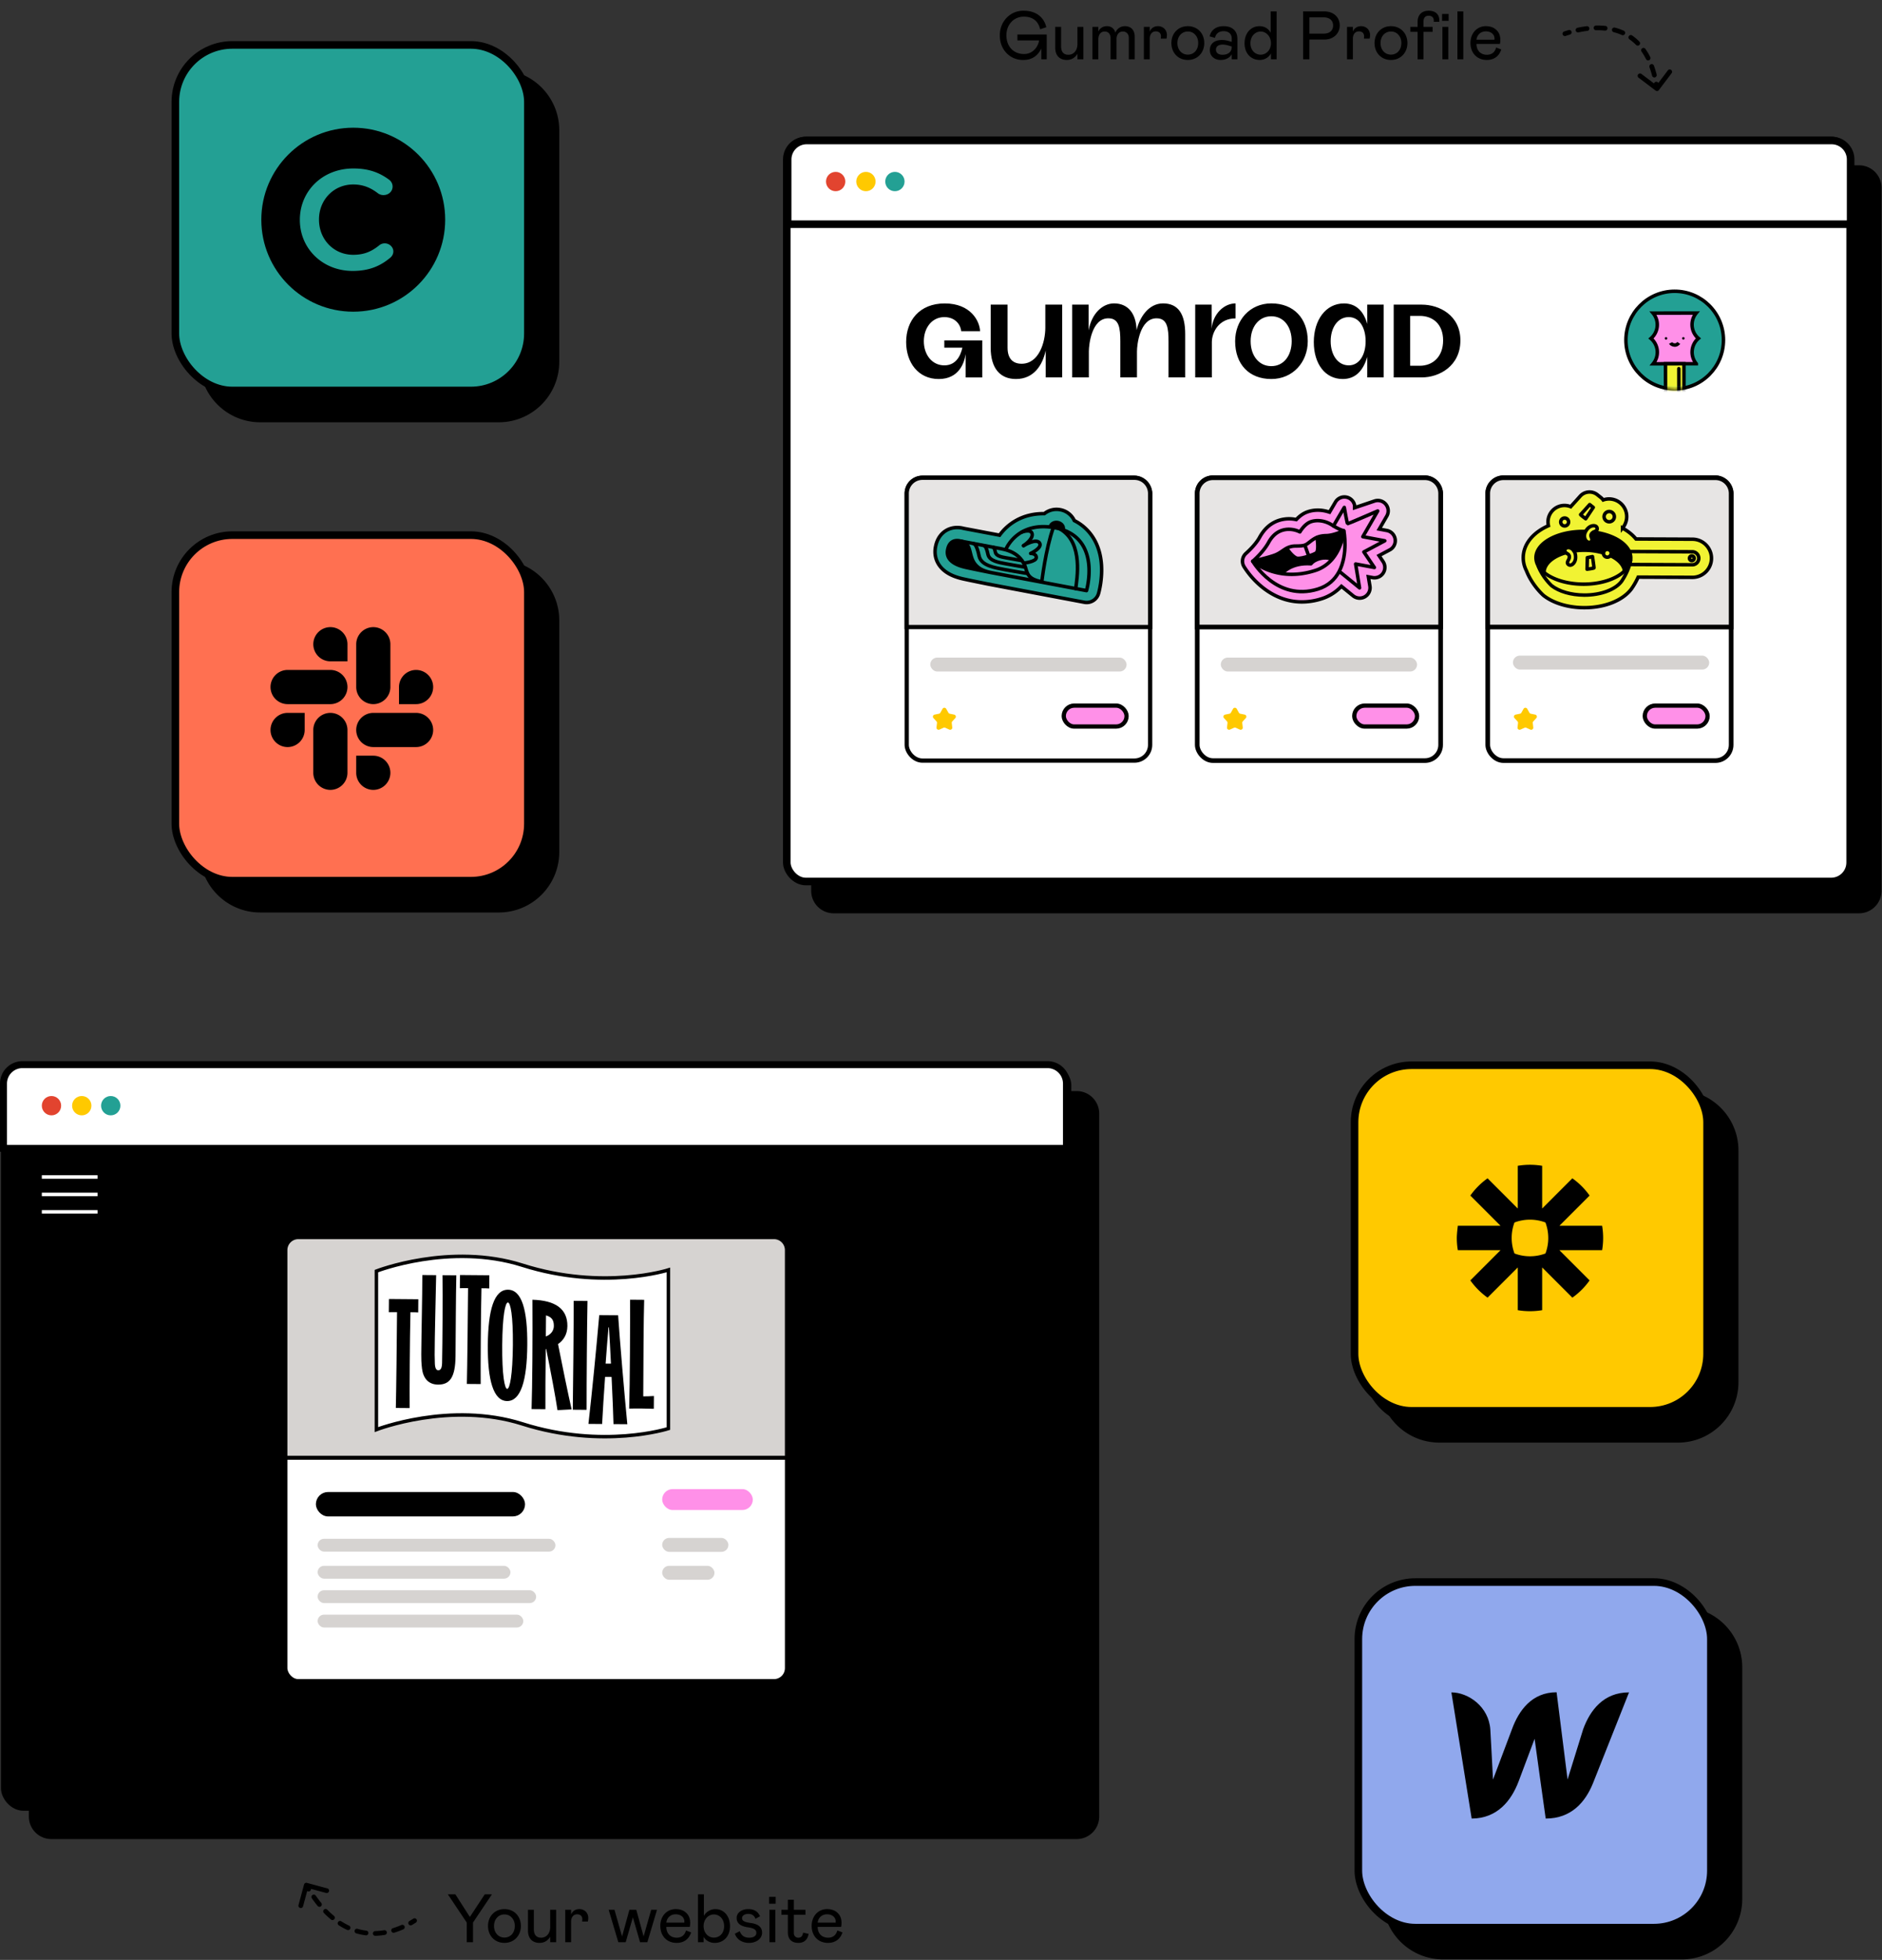 <svg xmlns="http://www.w3.org/2000/svg" width="540" height="562" fill="none"><rect width="100%" height="100%" fill="#333333" stroke="none"/><path fill="#000" fill-rule="evenodd" d="M58.315 37.345C58.315 28.318 65.632 21 74.66 21h68.461c9.028 0 16.346 7.318 16.346 16.345v66.398c0 9.027-7.318 16.345-16.346 16.345H74.66c-9.028 0-16.345-7.318-16.345-16.345V37.345zm180.887 11.057a5.449 5.449 0 0 0-5.449 5.448v201.591a5.45 5.45 0 0 0 5.449 5.449h294.214a5.449 5.449 0 0 0 5.448-5.449V53.851a5.448 5.448 0 0 0-5.448-5.45H239.202zM14.728 313.865a5.448 5.448 0 0 0-5.449 5.448v201.591a5.448 5.448 0 0 0 5.449 5.448h294.214a5.448 5.448 0 0 0 5.448-5.448V319.313a5.448 5.448 0 0 0-5.448-5.448H14.728zm43.587-135.951c0-9.027 7.317-16.345 16.345-16.345h68.461c9.028 0 16.346 7.318 16.346 16.345v66.397c0 9.028-7.318 16.346-16.346 16.346H74.66c-9.028 0-16.345-7.318-16.345-16.346v-66.397zm355.78 283.862c-9.027 0-16.345 7.318-16.345 16.345v66.397c0 9.028 7.318 16.346 16.345 16.346h68.462c9.027 0 16.345-7.318 16.345-16.346v-66.397c0-9.027-7.318-16.345-16.345-16.345h-68.462zm-1.089-148.197c-9.027 0-16.345 7.318-16.345 16.346v66.397c0 9.027 7.318 16.345 16.345 16.345h68.462c9.027 0 16.345-7.318 16.345-16.345v-66.397c0-9.028-7.318-16.346-16.345-16.346h-68.462z" clip-rule="evenodd"/><path fill="#000" d="M74.66 20c-9.58 0-17.345 7.766-17.345 17.345h2C59.315 28.87 66.184 22 74.66 22v-2zm68.461 0H74.66v2h68.461v-2zm17.346 17.345c0-9.58-7.766-17.345-17.346-17.345v2c8.475 0 15.346 6.87 15.346 15.345h2zm0 66.398V37.345h-2v66.398h2zm-17.346 17.345c9.58 0 17.346-7.766 17.346-17.345h-2c0 8.475-6.871 15.345-15.346 15.345v2zm-68.461 0h68.461v-2H74.66v2zm-17.345-17.345c0 9.579 7.765 17.345 17.345 17.345v-2c-8.475 0-15.345-6.871-15.345-15.345h-2zm0-66.398v66.398h2V37.345h-2zM234.752 53.85a4.449 4.449 0 0 1 4.449-4.448v-2a6.448 6.448 0 0 0-6.449 6.448h2zm0 201.591V53.851h-2v201.59h2zm4.449 4.449a4.45 4.45 0 0 1-4.449-4.449h-2a6.449 6.449 0 0 0 6.449 6.449v-2zm294.214 0H239.202v2h294.214v-2zm4.448-4.449a4.449 4.449 0 0 1-4.448 4.449v2a6.448 6.448 0 0 0 6.448-6.449h-2zm0-201.59v201.59h2V53.851h-2zm-4.448-4.45a4.449 4.449 0 0 1 4.448 4.45h2a6.448 6.448 0 0 0-6.448-6.45v2zm-294.214 0h294.214v-2H239.202v2zM10.279 319.314a4.448 4.448 0 0 1 4.449-4.448v-2a6.448 6.448 0 0 0-6.449 6.448h2zm0 201.591V319.313h-2v201.591h2zm4.449 4.448a4.448 4.448 0 0 1-4.449-4.448h-2a6.448 6.448 0 0 0 6.449 6.448v-2zm294.214 0H14.728v2h294.214v-2zm4.448-4.448a4.448 4.448 0 0 1-4.448 4.448v2a6.448 6.448 0 0 0 6.448-6.448h-2zm0-201.591v201.591h2V319.313h-2zm-4.448-4.448a4.448 4.448 0 0 1 4.448 4.448h2a6.448 6.448 0 0 0-6.448-6.448v2zm-294.214 0h294.214v-2H14.728v2zM74.66 160.569c-9.58 0-17.345 7.766-17.345 17.345h2c0-8.475 6.87-15.345 15.345-15.345v-2zm68.461 0H74.66v2h68.461v-2zm17.346 17.345c0-9.579-7.766-17.345-17.346-17.345v2c8.475 0 15.346 6.87 15.346 15.345h2zm0 66.397v-66.397h-2v66.397h2zm-17.346 17.346c9.58 0 17.346-7.766 17.346-17.346h-2c0 8.475-6.871 15.346-15.346 15.346v2zm-68.461 0h68.461v-2H74.66v2zm-17.345-17.346c0 9.58 7.765 17.346 17.345 17.346v-2c-8.475 0-15.345-6.871-15.345-15.346h-2zm0-66.397v66.397h2v-66.397h-2zM398.75 478.121c0-8.475 6.87-15.345 15.345-15.345v-2c-9.579 0-17.345 7.766-17.345 17.345h2zm0 66.397v-66.397h-2v66.397h2zm15.345 15.346c-8.475 0-15.345-6.871-15.345-15.346h-2c0 9.58 7.766 17.346 17.345 17.346v-2zm68.462 0h-68.462v2h68.462v-2zm15.345-15.346c0 8.475-6.87 15.346-15.345 15.346v2c9.579 0 17.345-7.766 17.345-17.346h-2zm0-66.397v66.397h2v-66.397h-2zm-15.345-15.345c8.475 0 15.345 6.87 15.345 15.345h2c0-9.579-7.766-17.345-17.345-17.345v2zm-68.462 0h68.462v-2h-68.462v2zm-16.434-132.851c0-8.475 6.87-15.346 15.345-15.346v-2c-9.58 0-17.345 7.766-17.345 17.346h2zm0 66.397v-66.397h-2v66.397h2zm15.345 15.345c-8.475 0-15.345-6.87-15.345-15.345h-2c0 9.579 7.765 17.345 17.345 17.345v-2zm68.462 0h-68.462v2h68.462v-2zm15.345-15.345c0 8.475-6.871 15.345-15.345 15.345v2c9.579 0 17.345-7.766 17.345-17.345h-2zm0-66.397v66.397h2v-66.397h-2zm-15.345-15.346c8.474 0 15.345 6.871 15.345 15.346h2c0-9.58-7.766-17.346-17.345-17.346v2zm-68.462 0h68.462v-2h-68.462v2z"/><rect width="305.111" height="212.488" x="225.754" y="40.285" fill="#fff" stroke="#000" stroke-width="2.179" rx="5.448"/><circle cx="480.517" cy="97.516" r="13.995" fill="#23A094" stroke="#000" transform="rotate(-.085 480.517 97.516)"/><mask id="a" width="29" height="29" x="466" y="83" maskUnits="userSpaceOnUse" style="mask-type:alpha"><circle cx="480.516" cy="97.353" r="13.832" fill="#23A094" stroke="#000" transform="rotate(-.085 480.516 97.353)"/></mask><g mask="url(#a)"><path fill="#FF90E8" stroke="#000" d="M487.322 97.037a5.192 5.192 0 0 1-.629-7.263l-12.377.018a5.19 5.19 0 0 1-.606 7.265 5.192 5.192 0 0 1 .628 7.263l12.377-.018a5.194 5.194 0 0 1 .607-7.265z"/><path fill="#F1F333" stroke="#000" d="m477.877 104.315 5.299-.008.015 10.204-5.299.008-.015-10.204z"/><path fill="#000" d="m481.218 114.514.001.5 1-.001-.001-.5-1 .001zm.987-8.79a.5.5 0 0 0-1 .002l1-.002zm.013 8.789-.013-8.789-1 .002.013 8.788 1-.001z"/><circle cx="478.031" cy="97.029" r=".358" fill="#000" transform="rotate(-.085 478.031 97.03)"/><circle cx="483.001" cy="97.022" r=".358" fill="#000" transform="rotate(-.085 483.001 97.022)"/><path stroke="#000" d="M479.344 98.34c.083.166.41.519 1.05.598.64.079 1.133-.368 1.299-.602"/></g><path fill="#000" d="M354.522 87c-3.285 0-6.497 2.976-6.866 7.274v-6.92h-4.718v20.865h4.776V98.12c0-2.829 2.004-6.82 6.808-6.82V87zm50.097 17.879V90.585h2.767c3.689 0 6.686 2.305 6.686 7.032 0 4.726-2.997 7.262-6.686 7.262h-2.767zm-4.726 3.343h8.069c4.957 0 11.067-3.228 11.067-10.605 0-7.263-6.11-10.26-11.067-10.26h-8.069v20.865zm-18.085-10.375c0-3.804 1.96-6.917 5.188-6.917 3.112 0 4.842 3.113 4.842 6.917s-1.73 6.917-4.842 6.917c-3.228 0-5.188-3.113-5.188-6.917zm-4.841.23c0 6.226 3.228 10.606 8.3 10.606 3.689 0 5.879-2.421 7.032-6.34v5.879h4.725V87.357h-4.725v5.533c-1.038-3.689-3.228-5.88-6.686-5.88-5.188 0-8.646 4.727-8.646 11.067zm-107.629 10.607c-5.88 0-9.338-4.727-9.338-10.606 0-6.11 3.804-11.067 11.067-11.067 7.493 0 10.029 5.073 10.144 7.955h-5.418c-.115-1.614-1.499-4.035-4.842-4.035-3.573 0-5.879 3.112-5.879 6.917 0 3.804 2.306 6.916 5.879 6.916 3.228 0 4.612-2.536 5.188-5.072h-5.188v-2.075h10.886v10.606h-4.776v-6.687c-.346 2.421-1.844 7.148-7.723 7.148zm22.18-.001c-4.495 0-7.262-2.997-7.262-8.991V87.357h4.842v12.335c0 3.112 1.498 4.611 4.034 4.611 4.957 0 6.802-6.11 6.802-10.375v-6.571h4.841v20.865h-4.726v-7.723c-.922 4.265-3.458 8.184-8.531 8.184zM333.708 87c-4.13 0-6.736 3.99-7.587 7.68-.145-4.945-2.577-7.68-6.467-7.68-3.361 0-6.48 2.998-7.29 7.74v-7.385h-4.719v20.866h4.78v-7.481c0-1.854.773-9.464 5.585-9.464 3.117 0 3.442 2.812 3.442 6.655v10.29h4.779v-7.481c0-1.854.805-9.464 5.617-9.464 3.114 0 3.436 2.812 3.436 6.655v10.29h4.785V95.879C340.091 89.958 338 87 333.708 87zm31.07 0c-6.188 0-10.382 4.852-10.382 10.842 0 6.599 3.989 10.841 10.382 10.841 6.189 0 10.457-4.852 10.457-10.841 0-6.6-4.066-10.842-10.457-10.842zm0 17.99c-3.603 0-5.936-3.05-5.936-7.148 0-4.099 2.342-7.149 5.936-7.149 3.595 0 5.842 3.05 5.842 7.149 0 4.098-2.25 7.148-5.842 7.148z"/><rect width="14.753" height="3.688" x="360.921" y="61.06" fill="#23A094" stroke="#000" stroke-width=".545" rx="1.844"/><rect width="14.753" height="3.688" x="381.207" y="61.059" fill="#23A094" stroke="#000" stroke-width=".545" rx="1.844"/><rect width="69.839" height="81.103" x="260.165" y="137" fill="#fff" stroke="#000" stroke-width="1.222" rx="4.506"/><rect width="18.023" height="6" x="305.223" y="202.334" fill="#FF90E8" stroke="#000" stroke-width="1.222" rx="3"/><rect width="56.322" height="4" x="266.924" y="188.564" fill="#D6D3D1" rx="2"/><path fill="#FFC900" d="M270.446 203.256a.602.602 0 0 1 1.047 0l.631 1.112a.596.596 0 0 0 .402.292l1.252.257c.458.093.639.65.324.995l-.862.943a.599.599 0 0 0-.154.474l.143 1.27a.602.602 0 0 1-.847.615l-1.163-.528a.601.601 0 0 0-.498 0l-1.164.528a.602.602 0 0 1-.847-.615l.143-1.27a.602.602 0 0 0-.153-.474l-.862-.943a.6.6 0 0 1 .323-.995l1.252-.257a.6.6 0 0 0 .403-.292l.63-1.112z"/><path fill="#E7E5E4" stroke="#000" stroke-width="1.222" d="M260.165 141.506a4.505 4.505 0 0 1 4.506-4.506h60.827a4.505 4.505 0 0 1 4.506 4.506v38.299h-69.839v-38.299z"/><path fill="#23A094" stroke="#000" stroke-miterlimit="10" d="M316.011 161.596c-.243-2.823-1.029-5.311-2.339-7.392a13.576 13.576 0 0 0-5.419-4.925 5.527 5.527 0 0 0-4.042-3.119 5.601 5.601 0 0 0-4.566 1.131c-3.008-.036-5.746.629-8.141 1.978a14.865 14.865 0 0 0-4.7 4.195l-1.014-.192-.201-.038-9.084-1.716c-.829-.228-2.925-.61-4.961.567-1.138.656-2.603 2.012-3.117 4.738-.56 2.961.645 5.649 3.305 7.375 1.617 1.048 3.424 1.536 4.638 1.81 1.521.344 6.375 1.322 7.33 1.514l.041.008.129.024.068.013.094-.501-.084.503c.452.085 2.704.516 7.086 1.344l8.715 1.646 8.275 1.563 3.087.583a3.556 3.556 0 0 0 4.088-2.5c.049-.163 1.198-4.106.812-8.609z"/><path fill="#000" d="M302.234 151.262c-.305-.049-.603-.09-.896-.123l.01-.051c.167-.887 1.141-1.445 2.176-1.249 1.034.195 1.736 1.073 1.569 1.956l-.056.162a15.965 15.965 0 0 0-2.262-.6 7.888 7.888 0 0 0-.541-.095zm-22.114 10.902c1.159 1.191 2.532 1.672 4.259 2.026-1.099-.221-5.796-1.169-7.249-1.497-1.654-.374-5.906-1.478-5.233-5.045.674-3.566 3.739-2.489 3.739-2.489 3.567.674 1.959 4.415 4.484 7.005z"/><path stroke="#000" stroke-linecap="round" stroke-linejoin="round" d="M284.379 164.19c-1.727-.354-3.1-.835-4.259-2.026-2.525-2.59-.917-6.331-4.484-7.005 0 0-3.062-1.071-3.736 2.495-.673 3.567 3.579 4.671 5.229 5.044 1.457.329 6.152 1.276 7.249 1.497m.002-.005.232.044m3.998-6.692s1.202-3.072 4.618-5.001c1.933-1.087 4.574-1.812 8.11-1.406.293.034.591.075.896.123.176.034.356.06.537.095a15.604 15.604 0 0 1 2.262.599c10.757 3.771 6.712 17.411 6.712 17.411l-3.091-.584-9.751-1.842-14.292-2.7"/><path stroke="#000" stroke-linecap="round" stroke-linejoin="round" d="m275.636 155.159 11.712 2.212c.429.081.839.178 1.229.289 2.046.58 3.586 1.58 4.657 3.059.175.24.336.491.481.75.199.36.362.738.487 1.129.215.646.358 1.271.641 1.844.503 1.029 1.458 1.885 4.08 2.38 0 0 1.086-9.33 3.308-15.557l.001-.007m-.888-.175c.167-.887 1.141-1.444 2.176-1.249 1.035.196 1.736 1.073 1.569 1.956"/><path stroke="#000" stroke-linecap="round" stroke-linejoin="round" d="m279.431 155.931.01.002c.091.018.826.26 1.487 3.482.576 2.819 4.593 3.393 7.388 3.921 3.388.64 6.443 1.094 6.443 1.094"/><path stroke="#000" stroke-linecap="round" stroke-linejoin="round" d="m282.42 156.496.007.001c.064.013.578.179 1.039 2.434.403 1.969 3.211 2.37 5.164 2.739 2.369.448 5.425.939 5.425.939"/><path stroke="#000" stroke-linecap="round" stroke-linejoin="round" d="M284.987 156.919c.005 0 .01.001.014.003.065.02.344.183.598 1.42.235 1.151 1.876 1.385 3.018 1.601 1.384.261 4.558.811 4.558.811m15.479 8.025c.316-2.65 2.282-13.054-4.359-17.016m-8.577 6.937c.072-.002 1.612-.035 1.624 1.17.013 1.234-3.627 1.597-3.627 1.597m-.022-5.008c.26-.158 3.641-2.146 4.569-.788.946 1.388-2.417 2.967-2.544 3.028m-2.035-2.234.01-.006"/><path stroke="#000" stroke-linecap="round" stroke-linejoin="round" d="M293.243 152.572s2.659-1.037 2.913.55c.243 1.516-2.239 3.19-2.464 3.34"/><rect width="69.839" height="81.103" x="343.521" y="137" fill="#fff" stroke="#000" stroke-width="1.331" rx="4.506"/><rect width="18.023" height="6" x="388.578" y="202.334" fill="#FF90E8" stroke="#000" stroke-width="1.222" rx="3"/><rect width="56.322" height="4" x="350.279" y="188.564" fill="#D6D3D1" rx="2"/><path fill="#E7E5E4" stroke="#000" stroke-width="1.331" d="M343.521 141.506a4.505 4.505 0 0 1 4.505-4.506h60.828a4.506 4.506 0 0 1 4.506 4.506v38.299h-69.839v-38.299z"/><path fill="#FFC900" d="M353.802 203.256a.602.602 0 0 1 1.047 0l.63 1.112a.6.6 0 0 0 .403.292l1.252.257c.457.093.638.65.323.995l-.862.943a.606.606 0 0 0-.154.474l.143 1.27a.602.602 0 0 1-.847.615l-1.163-.528a.601.601 0 0 0-.498 0l-1.163.528a.602.602 0 0 1-.847-.615l.143-1.27a.606.606 0 0 0-.154-.474l-.862-.943a.601.601 0 0 1 .324-.995l1.251-.257a.598.598 0 0 0 .403-.292l.631-1.112z"/><path fill="#FF90E8" stroke="#000" d="m357.496 158.705.007-.006.105-.098.001-.001c2.204-2.011 3.283-3.553 3.803-4.504 2.26-4.129 5.527-5.158 7.869-5.31a9.53 9.53 0 0 1 2.39.155l.264.05.188-.192c.758-.775 1.73-1.534 2.888-1.966 1.882-.705 4.025-.724 6.089-.086l.378.117.2-.341 1.501-2.552a2.98 2.98 0 0 1 5.497.964v.661l.66-.222 5.047-1.7a2.973 2.973 0 0 1 3.258.94 2.97 2.97 0 0 1 .266 3.379l-.007.012-.005.01-1.788 3.09-.354.612.695.13 1.461.273a2.972 2.972 0 0 1 2.399 2.474 2.975 2.975 0 0 1-1.544 3.081l-2.592 1.38-.49.261.311.46.851 1.26a2.972 2.972 0 0 1-1.299 4.406 2.981 2.981 0 0 1-1.715.187h-.001l-.499-.093-.701-.13.116.703.322 1.95a2.98 2.98 0 0 1-1.445 3.059 2.983 2.983 0 0 1-3.375-.268l-3.001-2.446-.35-.285-.32.319a13.183 13.183 0 0 1-5.538 3.31l-.006.002a18.5 18.5 0 0 1-5.467.851c-3.849-.001-7.561-1.299-10.943-3.88a24.055 24.055 0 0 1-5.677-6.232 2.974 2.974 0 0 1 .551-3.784z"/><path fill="#000" d="M385.54 152.176s0 .036-.01.101c-.063.716-.565 5.045-3.484 8.287l-.163-.244c-1.682-.858-4.661-.049-5.73 1.341-5.794-.409-8.207 2.728-8.207 2.728l-.016.117c-5.292-.743-8.373-3.457-8.481-3.554.137-.032 4.688-1.121 6.34-1.752 1.381-.528 2.222-1.335 3.258-1.909l.109.037c.153.054 1.811 2.591 3.092 2.769.715.096 2.065-.231 3.249-.627.939-.312 1.774-.667 2.115-.885.933-.603.272-4.411.272-4.411l-.027-.067c.726-.308 1.567-.487 2.706-.51 2.235-.05 4.977-1.421 4.977-1.421z"/><path stroke="#000" stroke-linecap="round" stroke-linejoin="round" d="M359.449 160.95c.251-.244 3.048-2.658 4.547-5.399 1.499-2.741 3.52-3.643 5.449-3.769a7.238 7.238 0 0 1 3.533.746s1.264-2.214 3.046-2.881c1.781-.667 4.166-.4 6.227.939.118.079.236.153.349.223 1.85 1.145 2.94 1.363 2.94 1.363s-2.744 1.364-4.978 1.414c-1.139.023-1.98.202-2.706.51-.699.298-1.292.711-1.943 1.218-.65.507-1.004.807-1.518.993-.545.199-1.277.26-2.712.272a5.317 5.317 0 0 0-2.636.694c-1.036.579-1.877 1.386-3.258 1.909-1.652.632-6.197 1.72-6.34 1.753"/><path stroke="#000" stroke-linecap="round" stroke-linejoin="round" d="M359.449 160.95c.111.192 6.857 11.617 18.674 7.978 3.037-.937 4.924-2.817 6.08-4.988 2.683-5.045 1.412-11.664 1.412-11.664"/><path stroke="#000" stroke-linecap="round" stroke-linejoin="round" d="M385.54 152.176s0 .036-.01.101c-.063.716-.565 5.045-3.484 8.287a10.582 10.582 0 0 1-4.715 3.041c-3.615 1.156-6.78 1.27-9.401.902-5.292-.743-8.373-3.456-8.481-3.553"/><path stroke="#000" stroke-linecap="round" stroke-linejoin="round" d="M369.157 157.321c.153.055 1.812 2.591 3.093 2.77.714.095 2.065-.232 3.249-.628.938-.312 1.773-.666 2.114-.885.933-.602.273-4.411.273-4.411m17.419-7.647-.001.002-4.27 7.379 6.301 1.173-6.006 3.195 3.016 4.462-5.378-1.005 1.129 6.845-5.58-4.551m-1.909-13.224 3.11-5.293s.803 4.684.955 4.687c.153.002 8.501-3.615 8.631-3.67m-20.867 9.901 1.039 2.926m-7.529 5.043s2.413-3.136 8.208-2.727c1.068-1.391 4.047-2.2 5.729-1.342"/><rect width="69.839" height="81.103" x="426.877" y="137" fill="#fff" stroke="#000" stroke-width="1.331" rx="4.506"/><rect width="18.023" height="6" x="471.934" y="202.334" fill="#FF90E8" stroke="#000" stroke-width="1.222" rx="3"/><rect width="56.322" height="4" x="434.099" y="188" fill="#D6D3D1" rx="2"/><path fill="#E7E5E4" stroke="#000" stroke-width="1.331" d="M426.877 141.506a4.505 4.505 0 0 1 4.506-4.506h60.827a4.505 4.505 0 0 1 4.506 4.506v38.299h-69.839v-38.299z"/><path fill="#FFC900" d="M437.159 203.256a.602.602 0 0 1 1.047 0l.63 1.112a.6.6 0 0 0 .403.292l1.252.257c.458.093.639.65.324.995l-.863.943a.602.602 0 0 0-.153.474l.143 1.27a.602.602 0 0 1-.847.615l-1.164-.528a.599.599 0 0 0-.497 0l-1.164.528a.602.602 0 0 1-.847-.615l.143-1.27a.602.602 0 0 0-.153-.474l-.863-.943a.601.601 0 0 1 .324-.995l1.252-.257a.6.6 0 0 0 .403-.292l.63-1.112z"/><path fill="#F1F333" stroke="#000" stroke-miterlimit="10" d="m485.542 154.62-16.129-.068c-.977-1.188-2.282-2.245-3.866-3.117a5.095 5.095 0 0 0 1.115-4.257 5.068 5.068 0 0 0-6.659-3.817 3.638 3.638 0 0 0-.663-.689l-1.026-.813a3.592 3.592 0 0 0-4.918.424 322.515 322.515 0 0 1-2.41 2.672c-.11.106-.213.219-.308.339l-.027-.011a4.714 4.714 0 0 0-4.837.8 4.727 4.727 0 0 0-1.524 4.666c-.471.209-.929.433-1.365.675-3.716 2.048-5.852 5.138-5.864 8.479a8.076 8.076 0 0 0 .904 3.726c1.542 3.991 4.481 6.724 4.813 7.025.072.065.147.128.226.188 2.807 2.147 6.991 3.392 11.481 3.411h.024c5.831.024 11.017-2.013 13.536-5.302l.045-.06a20.404 20.404 0 0 0 1.946-3.4l15.469.065a5.466 5.466 0 0 0 3.952-9.344 5.437 5.437 0 0 0-1.794-1.187 5.438 5.438 0 0 0-2.112-.402l-.009-.003z"/><path fill="#000" d="M467.916 160.002a4.325 4.325 0 0 1-.074.778c-.189 1.015-.741 1.971-1.582 2.824l-.16-.012c-.306-1.704-1.806-3.215-4.028-4.267a1.126 1.126 0 0 0 .225-.679 1.126 1.126 0 0 0-.333-.788 1.107 1.107 0 0 0-1.809.393 1.127 1.127 0 0 0-.074.308h-.017a19.244 19.244 0 0 0-5.453-.776 20.335 20.335 0 0 0-2.999.207 2.401 2.401 0 0 0-.844-.771c-.838-.464-1.848-.059-1.776.687a.824.824 0 0 0 .28.564l-.069.037c-3.662 1.066-6.164 3.191-6.184 5.65a7.204 7.204 0 0 1-1.657-1.895 4.604 4.604 0 0 1-.66-2.347c.018-4.177 6.116-7.539 13.629-7.519l.541.003.068.037c-.411.791-.41 1.534-.123 2.204.378.882 1.425 1.181 1.824.547.496-.788-.539-1.331.018-2.147.154-.209.357-.376.59-.488l.067.035c5.027.642 8.997 2.828 10.209 5.607.256.569.389 1.184.391 1.808z"/><path stroke="#000" stroke-linecap="round" stroke-linejoin="round" d="M462.07 159.324c2.223 1.052 3.722 2.562 4.028 4.266m-14.497-5.599h.015a20.335 20.335 0 0 1 2.999-.207 19.244 19.244 0 0 1 5.453.776m-17.043 5.616v-.018c.02-2.459 2.522-4.586 6.184-5.65"/><path stroke="#000" stroke-linecap="round" stroke-linejoin="round" d="M467.868 160.694c0 .029-.011.059-.016.088-.067.372-.155.738-.256 1.094-.775 2.72-2.355 4.874-2.355 4.874-1.763 2.301-5.879 3.908-10.67 3.892-3.837-.016-7.234-1.062-9.334-2.668 0 0-2.628-2.368-3.889-5.703"/><path stroke="#000" stroke-linecap="round" stroke-linejoin="round" d="M457.321 152.589c5.027.642 8.997 2.829 10.209 5.608a4.44 4.44 0 0 1 .386 1.802 4.316 4.316 0 0 1-.074.778c-.189 1.015-.741 1.971-1.582 2.825-2.312 2.349-6.808 3.934-11.973 3.912-4.691-.02-8.822-1.348-11.258-3.365a7.214 7.214 0 0 1-1.658-1.896 4.607 4.607 0 0 1-.659-2.347c.018-4.176 6.115-7.539 13.629-7.518l.541.002m-4.888-2.29a1.128 1.128 0 0 1-1.668.531 1.129 1.129 0 0 1-.496-1.157 1.13 1.13 0 0 1 2.153-.241c.118.276.122.588.011.867v0z"/><path stroke="#000" stroke-linecap="round" stroke-linejoin="round" d="M460.081 158.559a1.166 1.166 0 0 1 .308-.676 1.117 1.117 0 0 1 .783-.342 1.099 1.099 0 0 1 .793.317 1.107 1.107 0 0 1 .249 1.216 1.02 1.02 0 0 1-.142.251 1.102 1.102 0 0 1-1.83-.077 1.112 1.112 0 0 1-.161-.689v0zm3.018-9.864a1.474 1.474 0 0 1-2.17.69 1.471 1.471 0 0 1-.646-1.505 1.478 1.478 0 0 1 1.142-1.174 1.477 1.477 0 0 1 1.334.386 1.489 1.489 0 0 1 .444 1.038c.003.193-.033.385-.104.565zm-8.153 3.741c.142-.269.313-.523.509-.755.981-1.178 2.597-1.207 2.805-.266.156.712-.452.839-1.005 1.137a1.58 1.58 0 0 0-.591.488c-.556.816.474 1.359-.017 2.147-.4.634-1.447.335-1.824-.547-.288-.67-.288-1.413.123-2.204zm-3.329 5.553c.322.482.494 1.126.464 1.958-.054 1.532-1.314 2.546-2.054 1.929-.786-.656.325-1.327.269-2.263-.043-.709-.649-.803-1.019-1.144a.828.828 0 0 1-.28-.564c-.072-.746.938-1.151 1.776-.687.339.185.629.45.844.771v0zm4.513-13.304 1.025.813-2.172 3.255s-1.554-1.131-1.453-1.2c.101-.07 2.6-2.868 2.6-2.868zm-.669 15.211-.086 3.325s1.92-.252 1.975-.378c.054-.126-.424-3.237-.424-3.237l-1.465.29zm12.174-1.749 17.941.075a1.863 1.863 0 0 1 1.303 3.189c-.35.348-.825.543-1.319.541l-18.008-.076"/><path stroke="#000" stroke-linecap="round" stroke-linejoin="round" d="M486.112 160.089a.675.675 0 0 0-.416-.628.672.672 0 0 0-.739.144.684.684 0 0 0-.149.739.678.678 0 0 0 1.304-.255z"/><path fill="#000" d="M130.66 543.2h-2.158l5.413 8.082v5.648h1.805v-5.648l5.433-8.082h-2.059l-4.276 6.493-4.158-6.493zm9.365 9.082c0 2.746 1.902 4.845 4.707 4.845 2.786 0 4.727-2.099 4.727-4.845 0-2.746-1.902-4.845-4.727-4.845-2.805 0-4.707 2.099-4.707 4.845zm7.689 0c0 1.961-1.236 3.315-2.982 3.315-1.726 0-2.981-1.373-2.981-3.315s1.255-3.315 2.981-3.315c.883 0 1.589.314 2.138.942.569.608.844 1.412.844 2.373zm10.153-4.649v4.943c0 1.863-1.118 3.06-2.589 3.06-1.353 0-2.099-.804-2.099-2.432v-5.571h-1.686v5.963c0 2.295 1.294 3.531 3.334 3.531 1.353 0 2.413-.687 3.04-1.766v1.569h1.707v-9.297h-1.707zm4.314 0v9.297h1.687v-5.923c0-1.255.686-2.079 1.726-2.079.922 0 1.49.529 1.49 1.392 0 .177-.019.412-.058.687h1.647a4.3 4.3 0 0 0 .118-1.04c0-1.412-1.04-2.53-2.55-2.53-1.118 0-1.961.549-2.373 1.55v-1.354h-1.687zm14.133 0h-1.667l2.765 9.297h2.119l2.059-7.139 2.06 7.139h2.098l2.766-9.297h-1.667l-2.177 7.65-2.099-7.65h-1.981l-2.099 7.65-2.177-7.65zm20.524 5.924c-.373 1.334-1.256 2.079-2.687 2.079-1.648 0-2.943-1.079-2.962-3.099h6.728c.078-.353.117-.726.117-1.138 0-1.216-.372-2.177-1.137-2.883-.765-.726-1.766-1.079-3.001-1.079-2.648 0-4.433 2.118-4.433 4.786 0 3.001 1.961 4.904 4.688 4.904 2.138 0 3.53-1.118 4.158-3.001l-1.471-.569zm-5.649-2.236c.176-1.471 1.255-2.393 2.687-2.393 1.412 0 2.491.784 2.491 2.118l-.02.275h-5.158zm9.09-8.121v13.73h1.609v-1.529c.647 1.078 1.843 1.726 3.177 1.726 2.57 0 4.394-1.903 4.394-4.786 0-2.884-1.726-4.904-4.198-4.904-1.392 0-2.667.785-3.295 1.942V543.2h-1.687zm4.551 12.416c-1.511 0-2.942-1.235-2.942-3.295 0-2.059 1.451-3.354 2.942-3.354 1.589 0 2.942 1.275 2.942 3.354 0 2.099-1.353 3.295-2.942 3.295zm6.026-1.118c.549 1.589 1.981 2.629 4.08 2.629s3.727-1.217 3.727-2.943c0-1.549-1.079-2.471-3.256-2.765-1.825-.255-2.491-.608-2.491-1.412 0-.726.784-1.197 1.804-1.197 1 0 1.726.471 2.04 1.412l1.314-.725c-.569-1.315-1.608-2.06-3.354-2.06-.961 0-1.765.235-2.412.726-.628.471-.942 1.079-.942 1.824 0 1.471 1.059 2.354 3.197 2.668 1.883.254 2.452.745 2.452 1.627 0 .805-.765 1.354-2.001 1.354-1.412 0-2.236-.549-2.765-1.863l-1.393.725zm9.919-6.865v9.297h1.686v-9.297h-1.686zm-.098-1.726h1.883v-1.981h-1.883v1.981zm5.388 8.258c0 1.863 1.079 2.962 3.04 2.962 1.589 0 2.648-.922 2.903-2.59l-1.569-.353c-.157 1.02-.608 1.452-1.393 1.452-.725 0-1.274-.51-1.274-1.393v-5.178h3.334v-1.432h-3.334v-2.883h-1.707v2.883h-1.844v1.432h1.844v5.1zm14.196-.608c-.373 1.334-1.255 2.079-2.687 2.079-1.648 0-2.942-1.079-2.962-3.099h6.728c.078-.353.118-.726.118-1.138 0-1.216-.373-2.177-1.138-2.883-.765-.726-1.765-1.079-3.001-1.079-2.648 0-4.433 2.118-4.433 4.786 0 3.001 1.962 4.904 4.688 4.904 2.138 0 3.53-1.118 4.158-3.001l-1.471-.569zm-5.649-2.236c.177-1.471 1.255-2.393 2.687-2.393 1.413 0 2.491.784 2.491 2.118l-.019.275h-5.159zM293.61 17.196c2.491 0 4.1-1.137 5.179-3.275V17h1.549V9.9h-8.414v1.686h6.217c-.235 1.727-1.706 3.904-4.315 3.904-3.04 0-5.06-2.197-5.06-5.355 0-3.197 2.236-5.355 4.962-5.355 2.57 0 4.139 1.197 4.727 3.61l1.765-.589c-.706-2.903-2.961-4.727-6.512-4.727-3.824-.079-6.884 3.119-6.825 7.061-.059 4.06 2.903 7.12 6.727 7.061zm15.537-9.493v4.943c0 1.863-1.118 3.06-2.59 3.06-1.353 0-2.098-.805-2.098-2.433v-5.57h-1.687v5.963c0 2.294 1.294 3.53 3.334 3.53 1.354 0 2.413-.686 3.041-1.765V17h1.706V7.703h-1.706zm4.313 0V17h1.687v-5.688c0-1.51.785-2.275 1.805-2.275 1.019 0 1.706.667 1.706 1.941V17h1.706v-5.786c0-1.432.805-2.177 1.825-2.177 1 0 1.706.706 1.706 1.863V17h1.687v-6.453c0-1.961-1.099-3.04-2.825-3.04-1.177 0-2.236.667-2.726 1.843-.314-1.196-1.255-1.843-2.373-1.843-1.236 0-2.06.588-2.511 1.51V7.703h-1.687zm14.749 0V17h1.687v-5.924c0-1.255.687-2.079 1.726-2.079.922 0 1.491.53 1.491 1.393 0 .177-.02.412-.059.686h1.647c.079-.313.118-.666.118-1.039 0-1.412-1.039-2.53-2.55-2.53-1.118 0-1.961.549-2.373 1.55V7.702h-1.687zm7.898 4.648c0 2.746 1.902 4.845 4.707 4.845 2.785 0 4.727-2.099 4.727-4.845 0-2.746-1.902-4.844-4.727-4.844-2.805 0-4.707 2.098-4.707 4.845zm7.688 0c0 1.962-1.235 3.315-2.981 3.315-1.726 0-2.981-1.373-2.981-3.315 0-1.941 1.255-3.314 2.981-3.314.883 0 1.589.313 2.138.941.569.608.843 1.412.843 2.373zm3.348 2.001c0 .863.294 1.55.883 2.08.608.51 1.333.764 2.196.764 1.491 0 2.727-.667 3.197-1.667V17h1.628v-5.825c0-2.295-1.431-3.668-3.962-3.668-2.177 0-3.628 1.137-4.001 2.922l1.53.432c.235-1.197 1.138-1.922 2.471-1.922 1.393 0 2.334.745 2.334 2.098v.961l-.843-.235a6.635 6.635 0 0 0-1.981-.294c-2.02 0-3.452.98-3.452 2.883zm6.276-.824c0 1.354-1.078 2.178-2.628 2.178-1.236 0-1.902-.589-1.902-1.452 0-.961.745-1.471 1.941-1.471.491 0 1.079.098 1.726.294l.863.255v.196zm3.681-1.118c0 2.844 1.785 4.786 4.354 4.786 1.413 0 2.59-.745 3.217-1.863V17h1.628V3.27h-1.706v6.12c-.608-1.158-1.746-1.883-3.178-1.883-2.53 0-4.315 2.02-4.315 4.903zm7.571-.02c0 2.08-1.491 3.296-2.942 3.296-1.53 0-2.942-1.197-2.942-3.295 0-2.08 1.432-3.354 2.942-3.354 1.451 0 2.942 1.294 2.942 3.354zm11.03-1.039h4.257c2.765 0 4.452-1.863 4.452-4.04 0-2.236-1.608-4.04-4.452-4.04h-6.061V17h1.804v-5.649zm0-1.706V4.977h4.1c1.628 0 2.707.843 2.707 2.334 0 1.49-1.079 2.334-2.707 2.334h-4.1zm10.795-1.942V17h1.687v-5.924c0-1.255.687-2.079 1.726-2.079.922 0 1.491.53 1.491 1.393 0 .177-.02.412-.059.686h1.648c.078-.313.117-.666.117-1.039 0-1.412-1.039-2.53-2.549-2.53-1.118 0-1.962.549-2.374 1.55V7.702h-1.687zm7.898 4.648c0 2.746 1.903 4.845 4.707 4.845 2.786 0 4.727-2.099 4.727-4.845 0-2.746-1.902-4.844-4.727-4.844-2.804 0-4.707 2.098-4.707 4.845zm7.689 0c0 1.962-1.236 3.315-2.982 3.315-1.726 0-2.981-1.373-2.981-3.315 0-1.941 1.255-3.314 2.981-3.314.883 0 1.589.313 2.138.941.569.608.844 1.412.844 2.373zM406.747 17h1.686V9.135h2.629V7.703h-2.629V6.33c0-1.216.491-1.824 1.472-1.824.921 0 1.49.51 1.49 1.392l-.019.353h1.588c.02-.117.02-.255.02-.431 0-1.628-1.04-2.746-3.079-2.746-2.021 0-3.158 1.275-3.158 3.217v1.412h-2.079v1.432h2.079V17zm7.121-9.297V17h1.687V7.703h-1.687zm-.098-1.726h1.883V3.996h-1.883v1.98zM418.178 17h1.687V3.27h-1.687V17zm11.116-3.374c-.373 1.334-1.255 2.08-2.687 2.08-1.648 0-2.942-1.08-2.962-3.1h6.728c.078-.353.117-.725.117-1.137 0-1.216-.372-2.177-1.137-2.883-.765-.726-1.765-1.08-3.001-1.08-2.648 0-4.433 2.12-4.433 4.787 0 3 1.961 4.903 4.688 4.903 2.138 0 3.53-1.118 4.158-3l-1.471-.57zm-5.649-2.236c.177-1.47 1.255-2.393 2.687-2.393 1.412 0 2.491.785 2.491 2.119l-.019.274h-5.159zM119.344 551.303a.678.678 0 0 0-.731-1.14l.731 1.14zm-31.276-11.384a.678.678 0 0 0-.83.478l-1.587 5.882a.676.676 0 1 0 1.307.352l1.41-5.228 5.229 1.411a.678.678 0 0 0 .353-1.308l-5.882-1.587zm29.433 10.916a.677.677 0 1 0 .669 1.177l-.669-1.177zm-1.787 2.407a.676.676 0 0 0-.54-1.242l.54 1.242zm-2.976-.342a.676.676 0 1 0 .394 1.295l-.394-1.295zm-2.293 1.93a.677.677 0 0 0-.225-1.335l.225 1.335zm-2.789-1.085a.676.676 0 0 0 .034 1.353l-.034-1.353zm-2.739 1.211a.677.677 0 1 0 .173-1.342l-.173 1.342zm-2.338-1.868a.677.677 0 0 0-.38 1.299l.38-1.299zm-2.979.318a.677.677 0 0 0 .572-1.227l-.572 1.227zm-1.684-2.478a.678.678 0 0 0-.735 1.138l.735-1.138zm-2.954-.499a.677.677 0 0 0 .867-1.04l-.867 1.04zm-1.04-2.807a.677.677 0 1 0-.968.945l.969-.945zm-2.785-1.091a.676.676 0 1 0 1.048-.857l-1.048.857zm-.542-2.957a.677.677 0 1 0-1.108.778l1.108-.778zm-2.592-1.486a.678.678 0 0 0 1.154-.708l-1.154.708zm30.61 8.075c-.347.222-.718.448-1.112.672l.669 1.177a26.92 26.92 0 0 0 1.174-.709l-.731-1.14zM115.174 552c-.765.333-1.58.639-2.436.9l.394 1.295c.91-.277 1.774-.602 2.582-.953l-.54-1.242zm-4.954 1.495c-.83.14-1.687.228-2.564.25l.034 1.353a19.543 19.543 0 0 0 2.755-.268l-.225-1.335zm-5.13.119a16.456 16.456 0 0 1-2.511-.526l-.38 1.299a17.77 17.77 0 0 0 2.718.569l.173-1.342zm-4.918-1.435a18.744 18.744 0 0 1-2.256-1.251l-.735 1.138c.806.521 1.614.965 2.42 1.34l.571-1.227zm-4.343-2.79a25.314 25.314 0 0 1-1.906-1.767l-.97.945a26.481 26.481 0 0 0 2.01 1.862l.866-1.04zm-3.644-3.715a35.763 35.763 0 0 1-1.59-2.1l-1.108.778a36.786 36.786 0 0 0 1.65 2.179l1.048-.857zm-3.028-4.294a48.752 48.752 0 0 1-.679-1.144l-1.173.674c.231.403.464.795.698 1.178l1.154-.708zM448.78 9.034a.677.677 0 0 0 .44 1.28l-.44-1.28zm26.25 16.928a.678.678 0 0 0 .949-.132l3.673-4.86a.678.678 0 0 0-1.08-.816l-3.265 4.32-4.321-3.265a.677.677 0 1 0-.816 1.08l4.86 3.673zM450.436 9.923a.677.677 0 1 0-.389-1.296l.389 1.296zm2.199-1.963a.677.677 0 1 0 .284 1.324l-.284-1.324zm2.806.897a.677.677 0 0 0-.166-1.344l.166 1.344zm2.515-1.537a.677.677 0 1 0 .026 1.353l-.026-1.353zm2.555 1.457a.677.677 0 0 0 .142-1.346l-.142 1.346zm2.815-.87a.678.678 0 0 0-.338 1.311l.338-1.31zm2.021 2.134a.677.677 0 1 0 .555-1.235l-.555 1.235zm2.941.113a.678.678 0 0 0-.774 1.111l.774-1.11zm1.125 2.715a.677.677 0 1 0 .964-.95l-.964.95zm2.704 1.149a.677.677 0 0 0-1.11.775l1.11-.775zm.173 2.939a.676.676 0 1 0 1.209-.608l-1.209.608zm2.27 1.872a.676.676 0 1 0-1.273.46l1.273-.46zm-.526 2.902a.678.678 0 0 0 1.312-.336l-1.312.336zm1.867 2.27a.676.676 0 1 0-1.333.232l1.333-.233zM449.22 10.313c.386-.132.792-.264 1.216-.39l-.389-1.297c-.441.132-.865.269-1.267.407l.44 1.28zm3.699-1.03c.81-.174 1.655-.32 2.522-.427l-.166-1.344c-.91.112-1.795.266-2.64.447l.284 1.324zm5.063-.61c.839-.016 1.686.015 2.529.103l.142-1.346a21.893 21.893 0 0 0-2.697-.111l.026 1.353zm5.006.544c.803.207 1.592.478 2.359.823l.555-1.235a16.046 16.046 0 0 0-2.576-.899l-.338 1.311zm4.526 2.047c.66.46 1.296.991 1.899 1.604l.964-.95a14.766 14.766 0 0 0-2.089-1.765l-.774 1.111zm3.493 3.528c.456.654.886 1.373 1.283 2.164l1.209-.608a18.878 18.878 0 0 0-1.382-2.331l-1.11.775zm2.28 4.497c.275.76.525 1.573.747 2.44l1.312-.335a27.688 27.688 0 0 0-.786-2.566l-1.273.46zm1.281 4.943c.072.416.139.844.2 1.282l1.341-.186a37.539 37.539 0 0 0-.208-1.329l-1.333.233z"/><rect width="305.111" height="212.488" x="1.279" y="305.748" fill="#000" stroke="#000" stroke-width="2" rx="5.448"/><path stroke="#fff" d="M12 337.5h16m-16 5h16m-16 5h16"/><path fill="#fff" stroke="#000" stroke-width="2" d="M1 310.734c0-3.01 2.44-5.449 5.448-5.449h294.104a5.448 5.448 0 0 1 5.448 5.449v18.551H1v-18.551z"/><circle cx="23.459" cy="317.057" r="2.772" fill="#FFC900"/><circle cx="14.772" cy="317.057" r="2.772" fill="#E2442F"/><circle cx="31.774" cy="317.057" r="2.772" fill="#23A094"/><rect width="143.844" height="127.247" x="81.915" y="354.783" fill="#fff" stroke="#000" stroke-width="1.09" rx="3.688"/><path fill="#90A8ED" stroke="#000" stroke-width="1.09" d="M81.915 358.472a3.689 3.689 0 0 1 3.688-3.689h136.462a3.689 3.689 0 0 1 3.688 3.689v59.513H81.915v-59.513z"/><rect width="59.013" height="6" x="91.136" y="428.337" fill="#000" stroke="#000" rx="3"/><rect width="68.234" height="3.688" x="91.136" y="441.247" fill="#D6D3D1" rx="1.844"/><rect width="19" height="4" x="190" y="441" fill="#D6D3D1" rx="2"/><rect width="62.701" height="3.688" x="91.136" y="456" fill="#D6D3D1" rx="1.844"/><rect width="55.325" height="3.688" x="91.136" y="449" fill="#D6D3D1" rx="1.844"/><rect width="15" height="4" x="190" y="449" fill="#D6D3D1" rx="2"/><rect width="59.013" height="3.688" x="91.136" y="463" fill="#D6D3D1" rx="1.844"/><path fill="#D6D3D1" stroke="#000" stroke-width="1.09" d="M81.916 358.472a3.689 3.689 0 0 1 3.688-3.689h136.462a3.689 3.689 0 0 1 3.688 3.689v59.513H81.916v-59.513z"/><mask id="b" width="146" height="65" x="81" y="354" maskUnits="userSpaceOnUse" style="mask-type:alpha"><path fill="#D6D3D1" stroke="#000" stroke-width="1.09" d="M81.916 358.472a3.689 3.689 0 0 1 3.688-3.689h136.462a3.689 3.689 0 0 1 3.688 3.689v59.513H81.916v-59.513z"/></mask><g mask="url(#b)"><path fill="#fff" stroke="#000" d="M108 409.942s21.148-8.225 41.893-1.64c23.181 7.358 41.894 1.342 41.894 1.342v-45.489s-18.71 6.005-41.887-1.347c-20.75-6.583-41.9 1.682-41.9 1.682v45.452z"/><path fill="#000" d="m119.996 376.35.03-3.788-8.43-.069-.031 3.788c.373-.039 1.365-.031 2.356-.022-.067 8.325-.221 22.312-.346 27.473l3.968.032c-.041-5.204.03-19.149.222-27.474.909.008 1.942.016 2.231.06zm5.151-10.704-3.967-.032c-.012 6.577-.256 16.275-.308 22.727-.009 1.207.021 2.54.215 4.123.35 2.751 1.823 4.553 4.592 4.576 3.388.028 4.976-2.083 5.025-8.202.051-6.202.097-17.026.229-23.144l-3.968-.033c.074 6.287.014 18.775-.121 25.227-.054 1.623-.512 2.036-1.091 2.031-.495-.004-.905-.424-.977-1.84-.034-.916-.03-1.415-.061-2.581.003-5.579.288-15.235.432-22.852zm15.229 3.822.031-3.788-8.431-.069-.03 3.788c.372-.039 1.364-.031 2.355-.023-.067 8.326-.221 22.312-.345 27.473l3.967.033c-.041-5.204.03-19.15.222-27.474.909.007 1.942.016 2.231.06zm5.384.359c-4.009-.033-5.71 5.864-5.79 15.813-.082 10.157 1.606 16.082 5.532 16.115 3.926.032 5.709-5.865 5.791-16.022.081-10.074-1.566-15.874-5.533-15.906zm-.23 28.431c-.744-.006-1.497-4.009-1.428-12.584.069-8.534.884-12.19 1.628-12.184.744.006 1.499 3.675 1.431 12.209-.07 8.575-.887 12.565-1.631 12.559zm14.431 6.103 4.052-.216c-.958-4.213-2.788-13.053-3.899-18.724 1.496-1.028 2.666-2.684 2.687-5.182.04-4.953-3.495-7.355-10.024-7.534.073 11.491-.032 24.479-.253 31.346l3.968.032c-.012-3.705.001-10.366.097-17.234l.125-.04c1.311 6.463 2.659 13.634 3.247 17.552zm-1.045-24.112c-.011 1.374-.93 2.49-2.297 2.979l.048-6.036c1.65.471 2.262 1.35 2.249 3.057zm5.686-7.23c.026 6.994-.147 23.353-.252 31.22l3.967.033c-.019-7.869.113-24.228.252-31.221l-3.967-.032zm11.428 35.344 3.968.032c-.802-8.166-2.237-25.037-2.641-31.244l-5.414-.044c-.91 10.4-2.125 22.671-3.103 31.197l3.926.032c.194-3.578.482-8.488.853-13.523l1.859.016c.285 5.705.491 10.911.552 13.534zm-2.257-17.337c.279-3.786.556-7.447.828-10.4l.124.001c.184 2.832.402 6.581.577 10.412l-1.529-.013zm13.854 9.283c-1.116.074-2.15.107-3.059.1.038-9.866.099-22.438.265-27.682l-4.05-.033c.038 5.578-.032 24.395-.252 31.22 2.645-.062 5.125 0 7.067.058l.029-3.663z"/></g><rect width="26" height="6" x="190" y="427" fill="#FF90E8" rx="3"/><path fill="#fff" stroke="#000" stroke-width="2.179" d="M226 45.734a5.448 5.448 0 0 1 5.448-5.449h294.104A5.448 5.448 0 0 1 531 45.734v18.551H226V45.734z"/><circle cx="248.459" cy="52.057" r="2.772" fill="#FFC900"/><circle cx="239.772" cy="52.057" r="2.772" fill="#E2442F"/><circle cx="256.774" cy="52.057" r="2.772" fill="#23A094"/><rect width="101.152" height="99.088" x="50.315" y="153.452" fill="#FF7051" stroke="#000" stroke-width="2.179" rx="16.345"/><path fill="#000" d="M87.423 209.323a4.915 4.915 0 0 1-4.903 4.903 4.915 4.915 0 0 1-4.903-4.903 4.915 4.915 0 0 1 4.903-4.903h4.903v4.903zm2.467-.001a4.915 4.915 0 0 1 4.903-4.903 4.915 4.915 0 0 1 4.903 4.903v12.276a4.915 4.915 0 0 1-4.903 4.903 4.915 4.915 0 0 1-4.902-4.903v-12.276zm4.907-19.687a4.915 4.915 0 0 1-4.903-4.903 4.914 4.914 0 0 1 4.903-4.902 4.914 4.914 0 0 1 4.903 4.902v4.903h-4.903zm-.001 2.471a4.914 4.914 0 0 1 4.903 4.902 4.915 4.915 0 0 1-4.903 4.903H82.52a4.915 4.915 0 0 1-4.903-4.903 4.914 4.914 0 0 1 4.903-4.902h12.276zm19.687 4.903a4.915 4.915 0 0 1 4.903-4.903 4.914 4.914 0 0 1 4.903 4.903 4.915 4.915 0 0 1-4.903 4.903h-4.903v-4.903zm-2.469-.001a4.914 4.914 0 0 1-4.902 4.903 4.914 4.914 0 0 1-4.903-4.903v-12.276a4.914 4.914 0 0 1 4.903-4.902 4.914 4.914 0 0 1 4.902 4.902v12.276zm-4.904 19.688a4.916 4.916 0 0 1 4.903 4.903 4.915 4.915 0 0 1-4.903 4.903 4.914 4.914 0 0 1-4.903-4.903v-4.903h4.903zm.001-2.471a4.915 4.915 0 0 1-4.903-4.903 4.915 4.915 0 0 1 4.903-4.903h12.276a4.915 4.915 0 0 1 4.902 4.903 4.915 4.915 0 0 1-4.902 4.903h-12.276z"/><rect width="101.152" height="99.088" x="389.75" y="453.659" fill="#90A8ED" stroke="#000" stroke-width="2.179" rx="16.345"/><path fill="#000" d="M454.252 495.867s-4.133 13.305-4.47 14.404c-.122-1.13-3.153-25.011-3.153-25.011-7.04 0-10.805 5.147-12.795 10.576 0 0-5.02 13.336-5.449 14.466-.03-1.036-.765-14.31-.765-14.31-.428-6.652-6.367-10.7-11.173-10.7l5.816 36.181c7.377-.031 11.357-5.146 13.438-10.575 0 0 4.439-11.768 4.623-12.301.03.502 3.183 22.876 3.183 22.876 7.408 0 11.387-4.801 13.53-10.041l10.377-26.14c-7.316 0-11.173 5.115-13.162 10.575z"/><rect width="101.152" height="99.088" x="50.315" y="12.883" fill="#23A094" stroke="#000" stroke-width="2.179" rx="16.345"/><circle cx="101.358" cy="63.001" r="26.378" fill="#000"/><path fill="#23A094" d="M101.193 77.69c4.812 0 8.005-1.46 10.815-3.814.468-.406.852-1.014.852-1.785 0-1.258-1.15-2.313-2.47-2.313-.639 0-1.192.243-1.575.568-2.172 1.745-4.301 2.718-7.452 2.718-5.705 0-9.835-4.504-9.835-10.063v-.081c0-5.56 4.172-10.023 9.835-10.023 2.853 0 5.067.974 7.111 2.556a2.64 2.64 0 0 0 1.575.487c1.448 0 2.598-1.055 2.598-2.435 0-.892-.469-1.582-1.022-1.988-2.597-1.907-5.62-3.206-10.219-3.206-9.027 0-15.37 6.615-15.37 14.69v.081c0 8.156 6.471 14.608 15.157 14.608z"/><rect width="101.152" height="99.088" x="391.298" y="309.42" fill="#000" rx="15.006"/><rect width="101.152" height="99.088" x="388.66" y="305.463" fill="#FFC900" stroke="#000" stroke-width="2.179" rx="16.345"/><path fill="#000" d="M444.242 355.003c0 1.514-.273 3.015-.807 4.432a12.59 12.59 0 0 1-4.433.807h-.018c-1.514 0-3.016-.273-4.433-.807a12.568 12.568 0 0 1-.808-4.433v-.019c0-1.56.286-3.055.805-4.433a12.528 12.528 0 0 1 4.434-.807h.017c1.561 0 3.054.286 4.433.807.534 1.417.807 2.918.807 4.433v.019h.002l.001.001zm15.453-3.509h-12.254l8.664-8.665a21.073 21.073 0 0 0-4.949-4.947l-8.665 8.664v-12.254a21.103 21.103 0 0 0-3.487-.292h-.022c-1.189 0-2.353.102-3.488.292v12.254l-8.667-8.665c-.954.68-1.85 1.438-2.678 2.267l-.004.004a21.043 21.043 0 0 0-2.264 2.678l8.667 8.664h-12.256s-.292 2.302-.292 3.492V355c0 1.19.101 2.357.292 3.492h12.256l-8.668 8.663a21.138 21.138 0 0 0 4.949 4.949l8.666-8.664v12.255c1.133.19 2.296.29 3.483.291h.03a21.171 21.171 0 0 0 3.483-.291V363.44l8.666 8.666a21.085 21.085 0 0 0 2.68-2.267h.002a21.131 21.131 0 0 0 2.264-2.68l-8.664-8.666h12.256c.19-1.135.291-2.297.291-3.485v-.03c0-1.168-.098-2.332-.291-3.483v-.001z"/></svg>